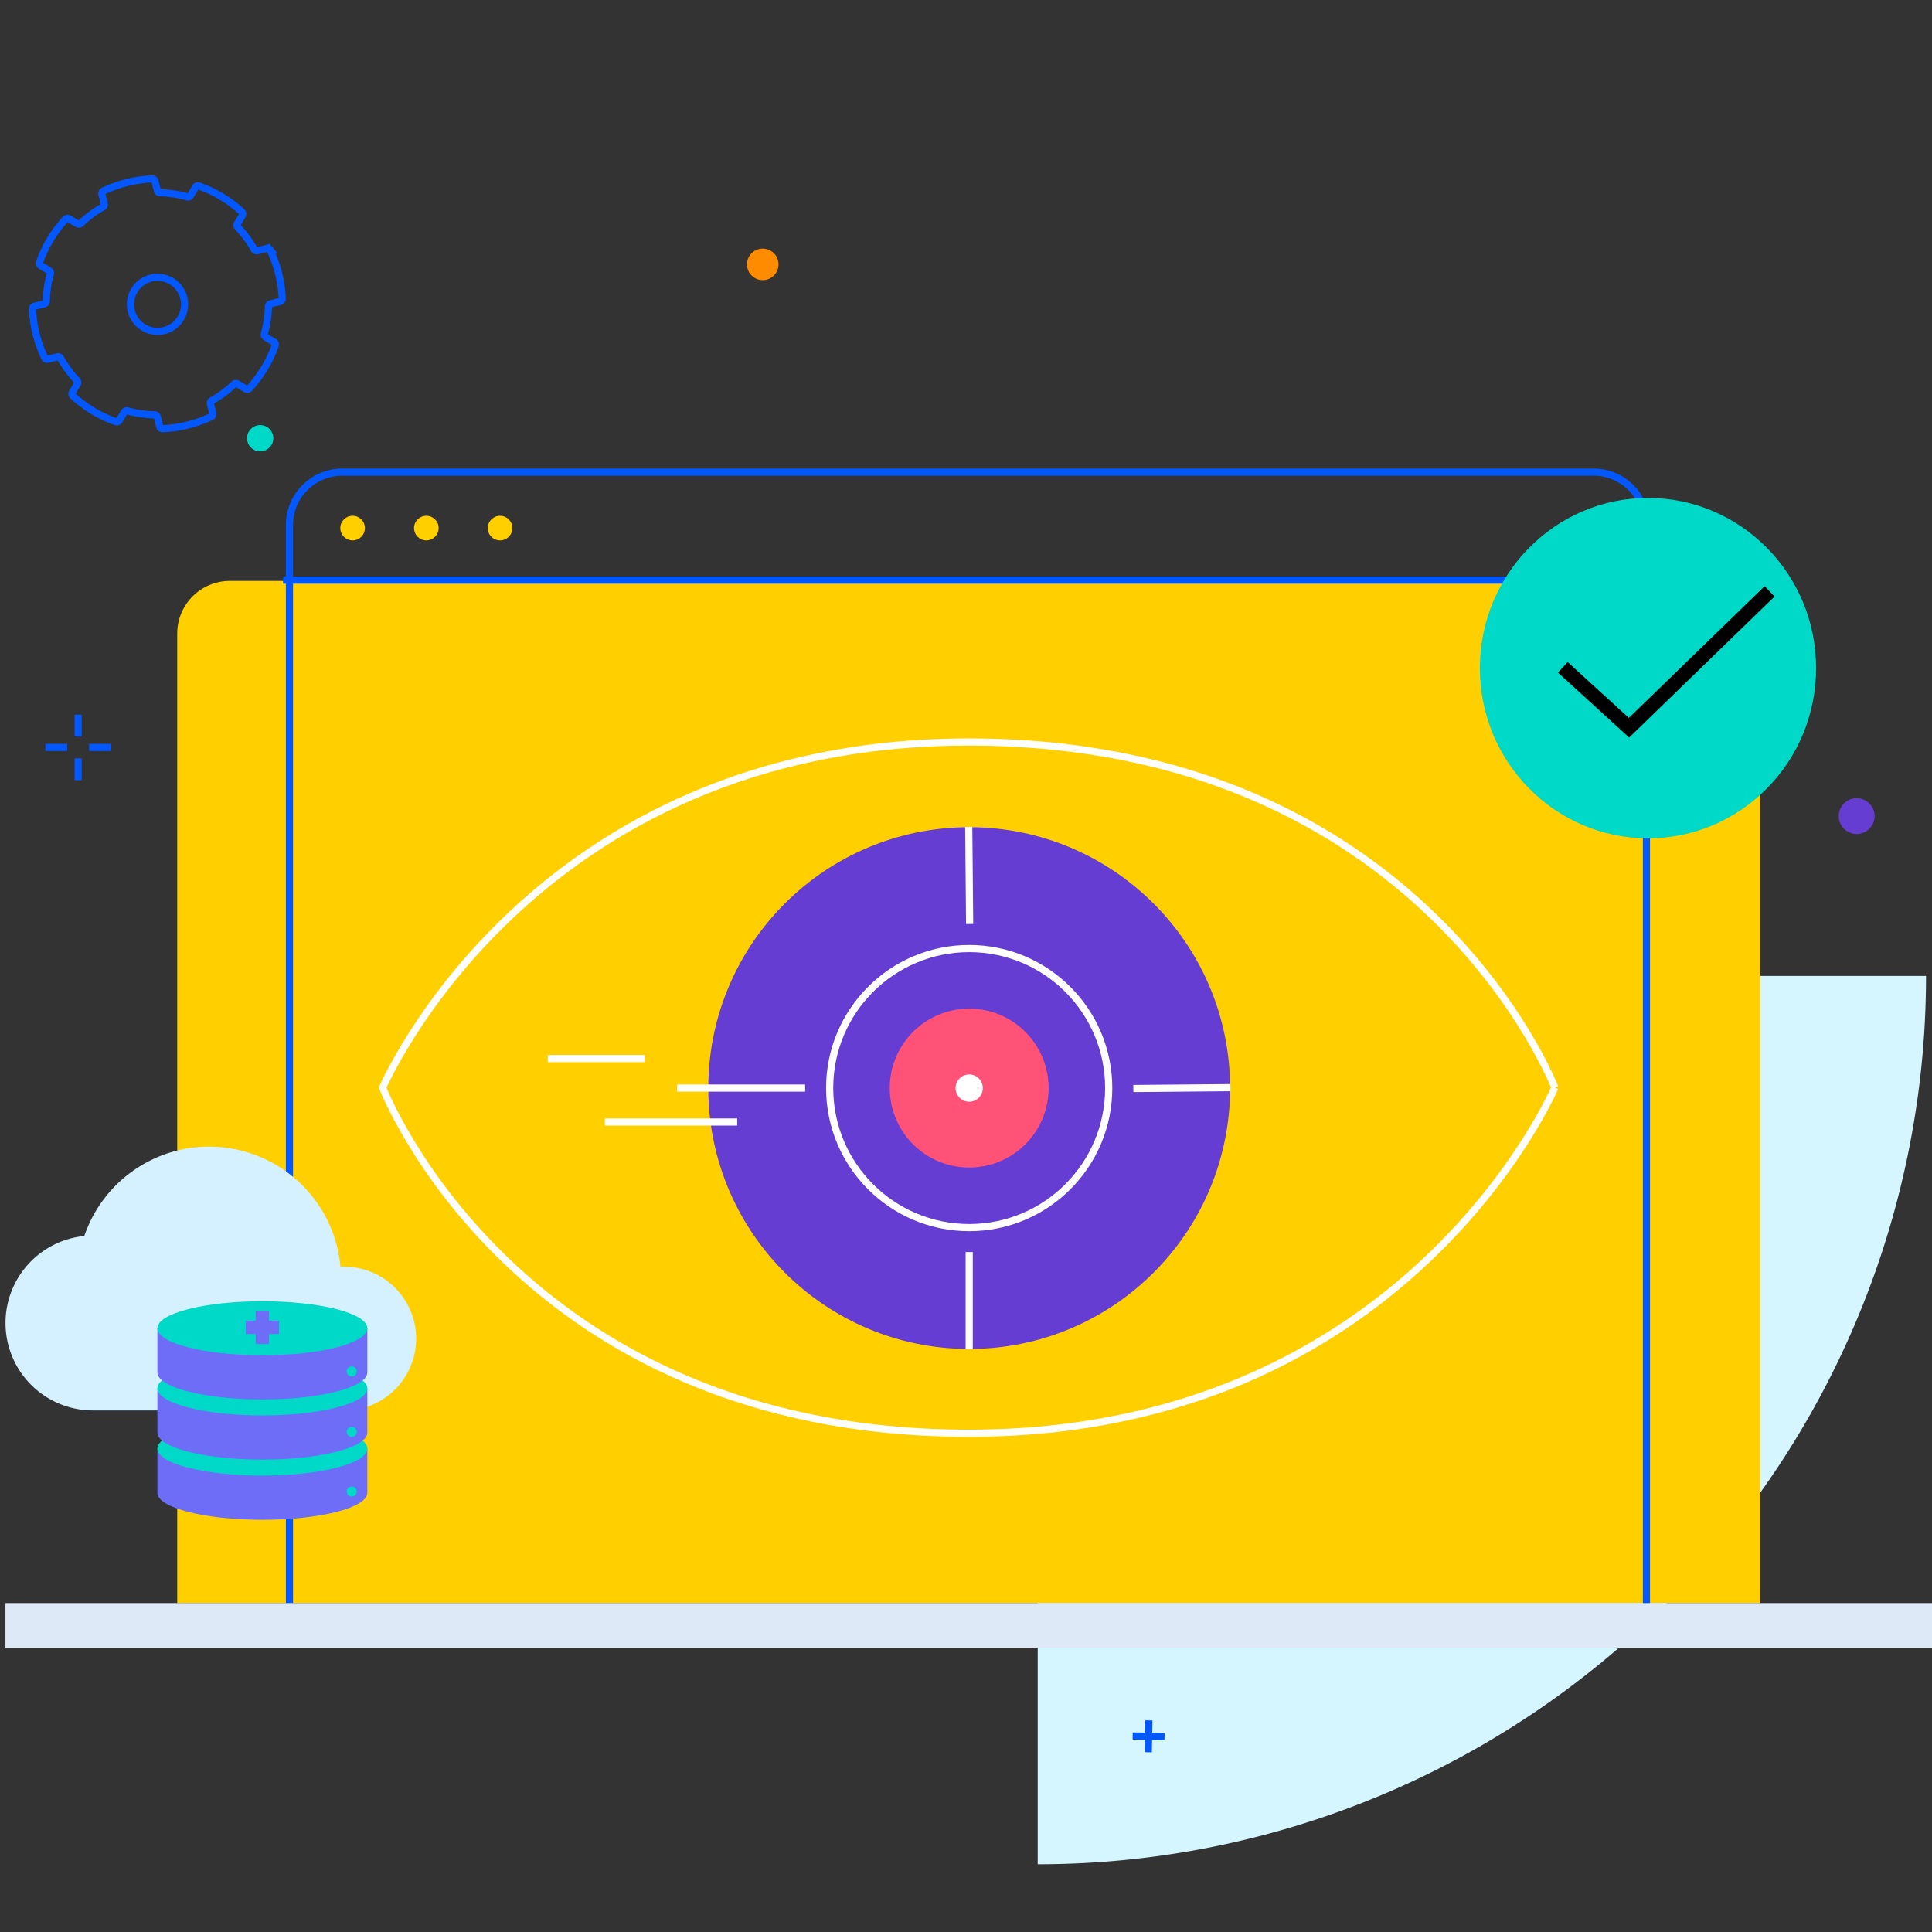 <?xml version="1.0" encoding="UTF-8"?>
<svg xmlns="http://www.w3.org/2000/svg" width="270" height="270" viewBox="0 0 270 270">
  <rect x="0" y="0" width="270" height="270" fill="#333333" stroke="none"/>
  <defs>
    <style>.d,.j,.l,.o{fill:none}.d,.j,.o{stroke-miterlimit:10}.c{fill:#ffcf00}.d,.l{stroke:#0357ff}.f{fill:#653dd3}.j{stroke:#fff}.l{stroke-miterlimit:4.001}.m{fill:#6d6df7}.n{fill:#00d9c8}.o{stroke:#6d6df7;stroke-width:1.865px}</style>
  </defs>
  <g transform="translate(-5509.973 -10.033)">
    <path d="M5754.138 146.421a99.146 99.146 0 0 1-99.145 99.145" stroke-miterlimit="10" stroke="#d5f6ff" stroke-width="50" fill="none" />
    <g transform="translate(5534.741 91.215)">
      <circle cx="1.718" cy="1.718" r="1.718" transform="translate(108.895 2.986)" fill="#161616" />
      <path class="c" d="M7.354 0h206.511a7.355 7.355 0 0 1 7.355 7.355V142.85H0V7.356A7.356 7.356 0 0 1 7.354 0Z" />
    </g>
    <path class="d" d="M5549.527 91.103h189.64M5520.892 109.91v3.052M5520.892 116.014v3.052M5519.367 114.488h-3.052M5525.471 114.488h-3.052" />
    <g transform="translate(5614.363 44.774)">
      <circle cx="2.205" cy="2.205" r="2.205" fill="#ff8b00" />
      <circle class="f" cx="2.505" cy="2.505" r="2.505" transform="translate(152.578 76.805)" />
    </g>
    <g transform="translate(5510.735 76.015)">
      <path class="d" d="M47.044 0h174.929a7.39 7.39 0 0 1 7.357 7.423v152.154H39.689V7.423A7.391 7.391 0 0 1 47.044 0Z" />
      <circle class="c" cx="1.719" cy="1.719" r="1.719" transform="translate(46.796 6.099)" />
      <circle class="c" cx="1.719" cy="1.719" r="1.719" transform="translate(57.1 6.099)" />
      <circle class="c" cx="1.719" cy="1.719" r="1.719" transform="translate(67.402 6.099)" />
      <path fill="#dde9f7" d="M0 158.048h269.238v6.23H0z" />
    </g>
    <g>
      <g transform="translate(5608.96 125.635)">
        <circle class="f" cx="36.459" cy="36.459" r="36.459" />
        <circle cx="11.102" cy="11.102" r="11.102" transform="translate(25.356 25.356)" fill="#ff5276" />
        <circle cx="1.904" cy="1.904" r="1.904" transform="translate(34.555 34.555)" fill="#fff" />
        <circle class="j" cx="19.499" cy="19.499" r="19.499" transform="translate(16.959 16.959)" />
      </g>
      <path class="j" d="M5727.266 162.03s-20.631 48.3-81.908 48.3c-63.338 0-81.908-48.3-81.908-48.3s20.632-48.3 81.908-48.3c63.341 0 81.908 48.3 81.908 48.3M5594.494 166.84H5613M5586.524 157.976h13.564M5604.602 162.093h17.892M5681.928 162.032l-13.568.122M5645.355 125.6l.128 13.564M5645.419 198.575v-13.564" />
    </g>
    <g>
      <path d="M5557.61 187.027h-.068a18.423 18.423 0 0 0-35.788-4.26 12.219 12.219 0 0 0 1.183 24.378h34.671a10.047 10.047 0 0 0 .947-20.072q-.181-.009-.362-.011c-.2-.006-.39-.006-.585 0Z" fill="#d5f1ff" />
    </g>
    <g>
      <path class="l" d="m5670.529 250.456-.08 4.456M5668.263 252.639l4.457.079" />
    </g>
    <g transform="translate(5531.968 191.886)">
      <path class="m" d="M0 20.589v6.176c0 2.085 6.568 3.774 14.669 3.774s14.671-1.69 14.671-3.774v-6.176" />
      <ellipse class="n" cx="14.669" cy="3.774" rx="14.669" ry="3.774" transform="translate(0 16.814)" />
      <path class="m" d="M0 12.181v6.176c0 2.085 6.568 3.774 14.669 3.774s14.671-1.69 14.671-3.774v-6.176" />
      <ellipse class="n" cx="14.669" cy="3.774" rx="14.669" ry="3.774" transform="translate(0 8.407)" />
      <path class="m" d="M0 3.775V9.95c0 2.085 6.568 3.775 14.669 3.775S29.34 12.035 29.34 9.95V3.775" />
      <ellipse class="n" cx="14.669" cy="3.774" rx="14.669" ry="3.774" />
      <path class="o" d="M12.344 3.651h4.646M14.67 5.975V1.329" />
      <circle class="n" cx=".702" cy=".702" transform="translate(26.452 9.103)" r=".702" />
      <circle class="n" cx=".702" cy=".702" transform="translate(26.452 17.552)" r=".702" />
      <circle class="n" cx=".702" cy=".702" transform="translate(26.452 25.886)" r=".702" />
    </g>
    <g transform="translate(5716.788 79.619)">
      <ellipse class="n" cx="23.494" cy="23.787" rx="23.494" ry="23.787" />
      <path d="M40.488 13.058 20.843 32.116l-9.254-8.443" stroke="#000" stroke-width="2" stroke-miterlimit="10" fill="none" />
    </g>
    <path class="d" d="M5536.18 69.44a17.561 17.561 0 0 1-3.478.5.4.4 0 0 1-.405-.3l-.331-1.328a.4.4 0 0 0-.369-.3 15.432 15.432 0 0 1-3.817-.564.394.394 0 0 0-.445.176l-.706 1.173a.39.39 0 0 1-.468.17 17.557 17.557 0 0 1-6.008-3.613.4.4 0 0 1-.067-.494l.7-1.178a.4.4 0 0 0-.055-.476 15.485 15.485 0 0 1-2.3-3.119.4.4 0 0 0-.437-.185l-1.331.332a.4.4 0 0 1-.454-.217 17.588 17.588 0 0 1-1.693-6.792.4.4 0 0 1 .3-.4l1.324-.33a.393.393 0 0 0 .3-.368 15.541 15.541 0 0 1 .572-3.821.4.4 0 0 0-.175-.446l-1.167-.706a.4.4 0 0 1-.172-.47 17.565 17.565 0 0 1 3.613-6.012.4.4 0 0 1 .494-.068l1.179.7a.4.4 0 0 0 .477-.055 15.514 15.514 0 0 1 3.1-2.3.4.4 0 0 0 .185-.438l-.332-1.332a.4.4 0 0 1 .218-.453 17.546 17.546 0 0 1 6.785-1.692.4.4 0 0 1 .413.3l.333 1.334a.4.4 0 0 0 .368.3 15.435 15.435 0 0 1 3.817.574.4.4 0 0 0 .446-.175l.706-1.172a.4.4 0 0 1 .469-.171 17.554 17.554 0 0 1 6.006 3.614.4.4 0 0 1 .069.495l-.7 1.173a.4.4 0 0 0 .055.476 15.416 15.416 0 0 1 2.3 3.107.4.4 0 0 0 .437.185l1.326-.331a.4.4 0 0 1 .453.217l.007.009a17.582 17.582 0 0 1 1.693 6.791.4.4 0 0 1-.3.4l-1.327.331a.4.4 0 0 0-.3.368 15.433 15.433 0 0 1-.575 3.822.4.4 0 0 0 .177.451l1.173.706a.394.394 0 0 1 .17.469 17.545 17.545 0 0 1-3.623 6.009.394.394 0 0 1-.494.069l-1.171-.706a.4.4 0 0 0-.481.056 15.383 15.383 0 0 1-3.1 2.3.4.4 0 0 0-.185.438l.331 1.328a.4.4 0 0 1-.217.453 17.538 17.538 0 0 1-3.313 1.186Zm-5.112-20.54a3.78 3.78 0 1 0 1.5-.068 3.781 3.781 0 0 0-1.5.068Z" />
    <circle class="n" cx="1.837" cy="1.837" transform="translate(5544.496 69.442)" r="1.837" />
  </g>
  <path fill="none" d="M0 0h270v270H0z" />
</svg>